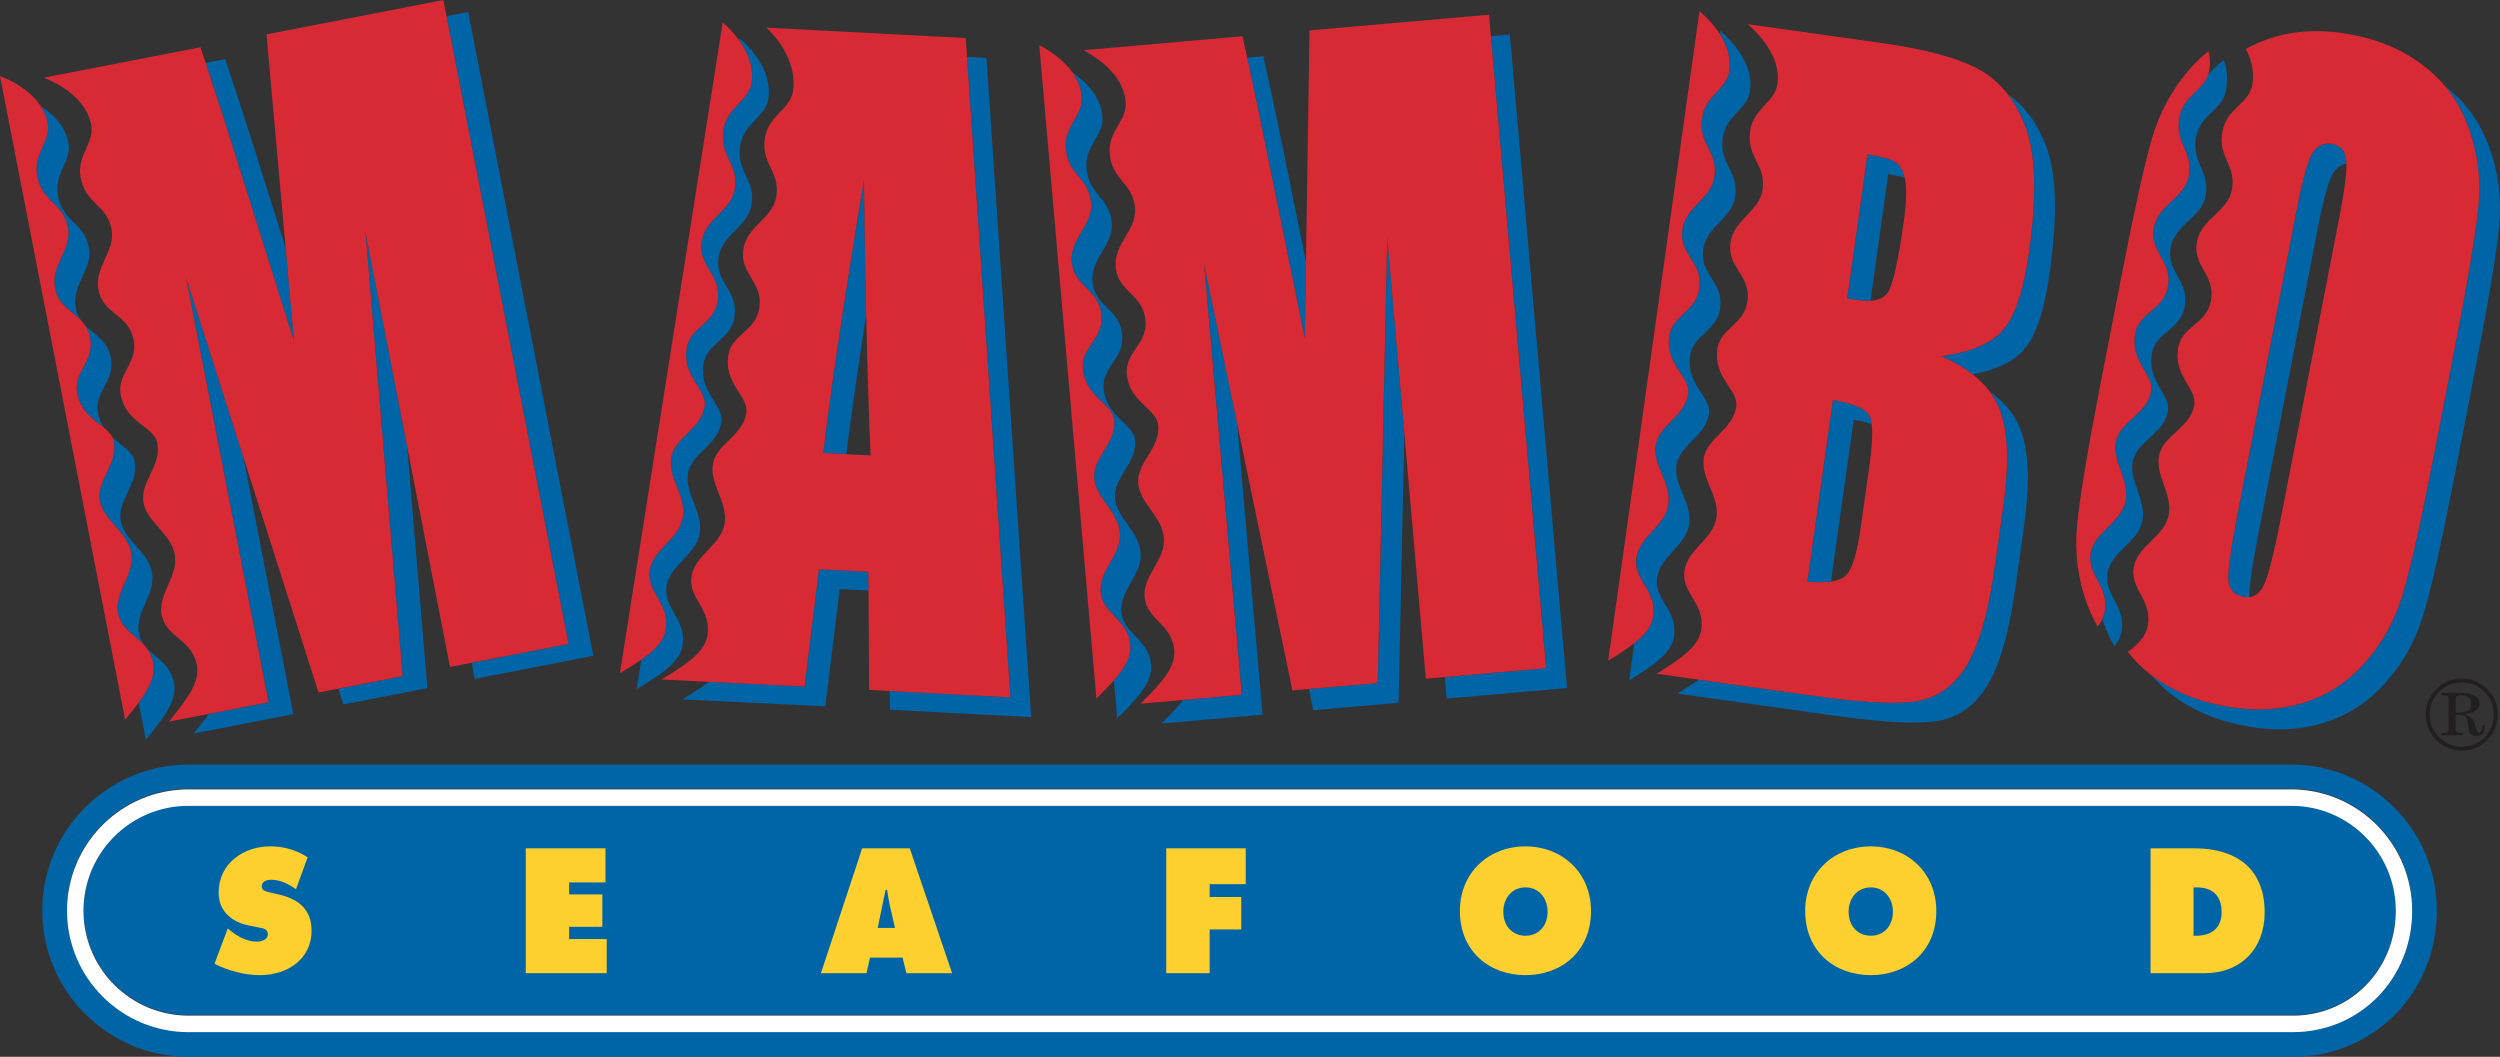 <?xml version="1.0" encoding="utf-8"?>
<!-- Generator: Adobe Illustrator 15.1.0, SVG Export Plug-In . SVG Version: 6.00 Build 0)  -->
<!DOCTYPE svg PUBLIC "-//W3C//DTD SVG 1.1//EN" "http://www.w3.org/Graphics/SVG/1.1/DTD/svg11.dtd">
<svg version="1.1" id="Layer_1" xmlns="http://www.w3.org/2000/svg" xmlns:xlink="http://www.w3.org/1999/xlink" x="0px" y="0px"
	 width="220px" height="93px" viewBox="0 0 220 93" enable-background="new 0 0 220 93" xml:space="preserve">
<rect x="0" y="0" width="220" height="93" fill="#333333" stroke="none"/>
<g>
	<g>
		<path fill="#231F20" d="M214.848,64.491c0.248,0,0.407-0.013,0.493-0.041c0.089-0.037,0.132-0.125,0.132-0.267v-2.688
			c0-0.125-0.043-0.211-0.134-0.252c-0.087-0.039-0.252-0.056-0.491-0.056V60.97h1.813c0.458,0,0.828,0.089,1.116,0.255
			c0.285,0.168,0.428,0.403,0.428,0.698c0,0.248-0.114,0.453-0.344,0.621c-0.231,0.151-0.529,0.255-0.911,0.295v0.033
			c0.448,0.146,0.735,0.446,0.86,0.916c0.131,0.464,0.239,0.698,0.328,0.698c0.109,0,0.188-0.062,0.237-0.178
			c0.028-0.082,0.054-0.246,0.085-0.485h0.225c-0.021,0.269-0.065,0.469-0.133,0.594c-0.131,0.237-0.346,0.353-0.652,0.353
			c-0.289,0-0.484-0.097-0.582-0.283c-0.064-0.117-0.107-0.355-0.127-0.715c-0.024-0.36-0.107-0.595-0.25-0.703
			c-0.139-0.105-0.422-0.148-0.846-0.143v1.258c0,0.142,0.057,0.232,0.174,0.273c0.072,0.027,0.229,0.037,0.455,0.033v0.217h-1.877
			V64.491L214.848,64.491z M214.643,64.878c0.551,0.55,1.217,0.834,1.998,0.834c0.776,0,1.443-0.284,1.998-0.834
			c0.549-0.553,0.824-1.215,0.824-2c0-0.774-0.273-1.444-0.824-1.998c-0.555-0.548-1.222-0.825-1.998-0.825
			c-0.781,0-1.447,0.276-1.998,0.825c-0.556,0.552-0.832,1.224-0.832,1.998C213.811,63.663,214.087,64.325,214.643,64.878
			L214.643,64.878z M214.396,60.643c0.621-0.617,1.365-0.924,2.244-0.924c0.873,0,1.616,0.307,2.238,0.924
			c0.618,0.612,0.922,1.366,0.922,2.236c0,0.88-0.304,1.625-0.922,2.246c-0.622,0.62-1.365,0.924-2.238,0.924
			c-0.879,0-1.623-0.305-2.244-0.924c-0.619-0.62-0.926-1.366-0.926-2.246C213.471,62.009,213.779,61.255,214.396,60.643
			L214.396,60.643z M217.059,62.609c0.262-0.106,0.387-0.334,0.387-0.692c0-0.235-0.066-0.409-0.205-0.537
			c-0.135-0.13-0.35-0.192-0.647-0.192c-0.153,0-0.274,0.018-0.362,0.061c-0.09,0.041-0.135,0.126-0.135,0.248v1.221
			C216.58,62.716,216.902,62.677,217.059,62.609L217.059,62.609z"/>
	</g>
	<g>
		<path fill="#0065A6" d="M201.637,67.286H16.576c-7.088,0-12.857,5.767-12.857,12.856C3.719,87.23,9.492,93,16.59,93h185.186
			c7.108,0,12.67-5.646,12.67-12.857C214.445,73.053,208.704,67.286,201.637,67.286z M201.773,90.77H16.59
			c-5.897,0-10.693-4.787-10.693-10.676c0-5.894,4.792-10.685,10.682-10.685h185.06c5.861,0,10.635,4.791,10.635,10.685
			C212.271,86.083,207.664,90.77,201.773,90.77z"/>
		<path fill="#0065A6" d="M201.637,70.857H16.578c-5.093,0-9.232,4.144-9.232,9.236c0,5.088,4.149,9.233,9.244,9.233h185.184
			c5.08,0,9.056-4.058,9.056-9.233C210.829,75,206.705,70.857,201.637,70.857z"/>
	</g>
	<path fill="#FFFFFF" d="M201.637,69.465H16.578c-5.89,0-10.682,4.794-10.682,10.678c0,5.891,4.796,10.687,10.693,10.687
		l185.183-0.002c5.892,0,10.5-4.695,10.5-10.685C212.271,74.259,207.5,69.465,201.637,69.465z M201.773,89.375H16.59
		c-5.095,0-9.244-4.145-9.244-9.232c0-5.092,4.139-9.229,9.232-9.229h185.059c5.067,0,9.192,4.138,9.192,9.229
		C210.829,85.318,206.854,89.375,201.773,89.375z"/>
	<g>
		<path fill="#FDD02F" d="M18.879,84.807c1.176,0.629,2.701,1.006,4.016,1.006c2.253,0,4.521-1.297,4.521-3.916
			c0-1.871-1.162-2.771-2.765-3.151l-0.86-0.201c-0.291-0.074-0.759-0.134-0.759-0.539c0-0.452,0.482-0.587,0.815-0.587
			c0.817,0,1.551,0.363,2.2,0.835l1.025-2.812c-1.025-0.66-2.119-0.963-3.306-0.963c-2.271,0-4.525,1.457-4.525,4.065
			c0,1.72,1.245,2.636,2.725,2.912l0.761,0.151c0.347,0.067,0.845,0.109,0.845,0.606c0,0.498-0.599,0.652-0.972,0.652
			c-0.87,0-1.684-0.451-2.363-1.001l-0.195-0.157L18.879,84.807z"/>
		<polygon fill="#FDD02F" points="46.266,85.639 53.391,85.639 53.391,82.636 50.084,82.636 50.084,81.559 53.005,81.559 
			53.005,78.708 50.084,78.708 50.084,77.652 53.283,77.652 53.283,74.652 46.266,74.652 		"/>
		<path fill="#FDD02F" d="M76.561,84.268h2.865l0.343,1.371h4.014l-3.722-10.984h-4.193l-3.625,10.984h4.012L76.561,84.268z
			 M77.237,81.659l0.693-3.353h0.137c0.066,0.469,0.14,0.953,0.249,1.418l0.443,1.935H77.237z"/>
		<polygon fill="#FDD02F" points="102.631,85.639 106.451,85.639 106.451,81.792 109.232,81.792 109.232,78.936 106.451,78.936 
			106.451,77.805 109.622,77.805 109.622,74.652 102.631,74.652 		"/>
		<path fill="#FDD02F" d="M134.238,74.479c-3.17,0-5.768,2.244-5.768,5.697c0,3.528,2.588,5.637,5.768,5.637
			c3.183,0,5.77-2.108,5.77-5.637C140.008,76.723,137.408,74.479,134.238,74.479z M134.238,78.09c1.205,0,1.951,0.979,1.951,2.139
			c0,1.254-0.805,2.116-1.951,2.116s-1.948-0.862-1.948-2.116C132.291,79.068,133.034,78.09,134.238,78.09z"/>
		<path fill="#FDD02F" d="M164.629,74.479c-3.169,0-5.773,2.244-5.773,5.697c0,3.528,2.588,5.637,5.773,5.637
			c3.18,0,5.766-2.108,5.766-5.637C170.395,76.723,167.796,74.479,164.629,74.479z M164.629,78.09c1.205,0,1.949,0.979,1.949,2.139
			c0,1.254-0.805,2.116-1.949,2.116c-1.148,0-1.953-0.862-1.953-2.116C162.676,79.068,163.424,78.09,164.629,78.09z"/>
		<path fill="#FDD02F" d="M189.248,85.639h4.8c3.056,0,5.242-2.072,5.242-5.336c0-4.031-2.681-5.65-6.183-5.65h-3.858
			L189.248,85.639L189.248,85.639z M193.034,78.09h0.239c1.381,0,2.228,0.655,2.228,2.199c0,1.445-0.968,2.056-2.228,2.056h-0.239
			V78.09z"/>
	</g>
	<g>
		<path fill="#0065A6" d="M219.059,12.967c-0.808-2.22-2.096-4.002-3.873-5.365c-0.008-0.007-0.018-0.014-0.024-0.026
			c0.874,1.052,1.565,2.262,2.067,3.646c0.809,2.215,1.099,4.509,0.871,6.884c-0.227,2.383-0.906,6.487-2.041,12.317l-1.889,9.697
			c-1.104,5.69-2.003,9.708-2.689,12.039c-0.672,2.319-1.77,4.345-3.301,6.077c-1.515,1.742-3.353,2.951-5.5,3.619
			c-2.15,0.67-4.521,0.754-7.111,0.252c-2.398-0.465-4.471-1.356-6.219-2.668c0.508,0.604,1.071,1.156,1.701,1.654
			c1.77,1.364,3.891,2.282,6.35,2.76c2.586,0.508,4.957,0.42,7.109-0.254c2.15-0.668,3.984-1.871,5.494-3.615
			c1.538-1.734,2.637-3.76,3.305-6.075c0.689-2.336,1.586-6.349,2.694-12.042l1.882-9.697c1.135-5.832,1.813-9.938,2.04-12.314
			C220.152,17.474,219.866,15.182,219.059,12.967z"/>
		<path fill="#0065A6" d="M197.402,52.514c0.183,0.037,0.355,0.043,0.521,0.031c0.002-0.947,0.294-2.898,0.876-5.885l5.144-26.467
			c0.562-2.915,1.062-4.636,1.5-5.152c0.312-0.365,0.662-0.58,1.047-0.636c-0.004-0.131-0.014-0.243-0.025-0.337
			c-0.081-0.792-0.49-1.258-1.229-1.403c-0.623-0.122-1.163,0.087-1.623,0.627c-0.436,0.524-0.938,2.243-1.502,5.156l-5.143,26.469
			c-0.641,3.283-0.93,5.332-0.869,6.146C196.17,51.875,196.609,52.355,197.402,52.514z"/>
		<path fill="#0065A6" d="M185.466,50.371c0.36-1.852,2.701-2.65,3.063-4.518c0.369-1.888-1.188-3.482-0.85-5.225
			c0.355-1.834,2.705-2.399,3.096-4.423c0.289-1.481-1.885-2.629-1.396-5.138c0.36-1.862,2.472-2.015,2.865-4.058
			c0.453-2.329-1.647-3.033-1.22-5.241c0.396-2.044,2.688-2.598,3.064-4.519c0.434-2.24-1.275-2.859-0.82-5.222
			c0.082-0.408,0.254-0.844,0.492-1.191c0.227-0.323,0.514-0.6,0.788-0.881c0.257-0.261,0.529-0.513,0.771-0.786
			c0.361-0.416,0.555-0.939,0.613-1.485c0.049-0.496,0.062-1.015-0.009-1.503c-0.021-0.167-0.052-0.331-0.095-0.489
			c-0.007-0.035-0.133-0.411-0.124-0.414c-0.312,0.202-0.597,0.493-0.87,0.744c-0.174,0.173-0.336,0.354-0.508,0.534
			c-0.457,1.405-2.178,1.871-2.535,3.729c-0.463,2.361,1.251,2.981,0.816,5.22c-0.373,1.92-2.668,2.475-3.062,4.514
			c-0.432,2.214,1.671,2.918,1.218,5.246c-0.396,2.044-2.502,2.189-2.863,4.06c-0.49,2.5,1.683,3.656,1.392,5.13
			c-0.39,2.029-2.739,2.596-3.096,4.431c-0.337,1.737,1.219,3.335,0.854,5.226c-0.369,1.865-2.709,2.666-3.064,4.512
			c-0.389,1.983,1.668,2.938,1.214,5.247c-0.037,0.205-0.106,0.418-0.2,0.62c0.045,0.122,0.082,0.253,0.128,0.377
			c0.257,0.713,0.591,1.385,0.947,2.013c0.312-0.376,0.521-0.818,0.606-1.263C187.139,53.305,185.083,52.352,185.466,50.371z"/>
		<path fill="#0065A6" d="M147.316,55.986c0.328-2.328-1.774-3.166-1.491-5.168c0.263-1.87,2.557-2.787,2.819-4.673
			c0.271-1.906-1.367-3.419-1.121-5.171c0.26-1.851,2.576-2.543,2.865-4.58c0.209-1.495-2.023-2.533-1.666-5.061
			c0.264-1.882,2.359-2.146,2.647-4.199c0.332-2.352-1.808-2.947-1.493-5.174c0.292-2.061,2.551-2.732,2.822-4.673
			c0.324-2.252-1.424-2.781-1.092-5.17c0.281-1.981,2.17-2.489,2.401-4.122c0.294-2.091-1.143-4-2.622-5.267L151.35,3
			c0.618,0.974,0.996,2.083,0.832,3.25c-0.23,1.631-2.121,2.133-2.4,4.125c-0.333,2.382,1.408,2.907,1.095,5.166
			c-0.272,1.938-2.538,2.614-2.825,4.675c-0.312,2.228,1.823,2.823,1.492,5.177c-0.292,2.049-2.389,2.312-2.652,4.197
			c-0.353,2.53,1.877,3.564,1.668,5.05c-0.287,2.047-2.602,2.739-2.863,4.586c-0.245,1.754,1.394,3.268,1.125,5.176
			c-0.258,1.83-2.424,2.75-2.789,4.517c-0.02,0.228-0.037,0.462-0.051,0.69c0.117,1.63,1.804,2.522,1.509,4.634
			c-0.124,0.886-0.738,1.618-1.673,2.354l-0.459,3.285C145.536,58.531,147.105,57.475,147.316,55.986z"/>
		<path fill="#0065A6" d="M167.602,15.617c-0.17-0.672-0.441-1.138-0.824-1.369c-0.389-0.245-1.205-0.464-2.441-0.664l-1.786,12.703
			c0.519,0.055,0.921,0.103,1.207,0.14c0.308,0.041,0.587,0.059,0.841,0.042l1.567-11.141
			C166.734,15.42,167.211,15.516,167.602,15.617z"/>
		<path fill="#0065A6" d="M176.296,44.499l-0.746,5.294c-0.541,3.863-1.308,6.672-2.293,8.428c-0.964,1.76-2.276,2.873-3.938,3.336
			c-1.659,0.463-4.912,0.355-9.752-0.33l-10.084-1.416c-0.547,0.393-1.176,0.791-1.871,1.224l13.783,1.938
			c4.846,0.686,8.094,0.791,9.756,0.33c1.656-0.466,2.972-1.574,3.936-3.339c0.986-1.753,1.753-4.563,2.293-8.427l0.744-5.293
			c0.525-3.721,0.416-6.543-0.328-8.471c-0.486-1.286-1.398-2.395-2.727-3.345c0.379,0.507,0.685,1.029,0.899,1.6
			C176.707,37.956,176.816,40.782,176.296,44.499z"/>
		<path fill="#0065A6" d="M164.71,37.316c-0.044-0.34-0.114-0.605-0.215-0.781c-0.351-0.573-1.414-1.021-3.196-1.349l-2.249,16
			c0.833,0.076,1.522,0.076,2.075-0.004l2.003-14.246C163.743,37.046,164.262,37.172,164.71,37.316z"/>
		<path fill="#0065A6" d="M176.668,8.277c0.637,0.824,1.17,1.802,1.59,2.943c0.893,2.381,0.988,6.042,0.297,10.98
			c-0.475,3.346-1.229,5.616-2.272,6.81c-1.024,1.209-2.837,1.98-5.433,2.336c1.073,0.467,1.982,1.003,2.743,1.599
			c2.114-0.406,3.619-1.132,4.519-2.183c1.041-1.194,1.803-3.466,2.268-6.809c0.696-4.947,0.598-8.609-0.291-10.988
			C179.318,10.875,178.18,9.315,176.668,8.277z"/>
		<path fill="#0065A6" d="M101.296,58.527c-0.204-2.342-2.437-2.689-2.616-4.701c-0.164-1.881,1.866-3.293,1.699-5.188
			c-0.168-1.922-2.102-3.024-2.259-4.787c-0.161-1.865,1.941-3.06,1.761-5.111c-0.131-1.5-2.539-2.013-2.762-4.554
			c-0.163-1.89,1.819-2.616,1.638-4.685c-0.207-2.368-2.421-2.463-2.617-4.708c-0.18-2.073,1.871-3.241,1.697-5.187
			c-0.196-2.271-2.013-2.388-2.226-4.792c-0.174-1.999,1.552-2.917,1.409-4.556c-0.142-1.66-1.315-2.97-2.648-3.891
			C94.82,7,95.123,7.716,95.196,8.516c0.144,1.638-1.586,2.556-1.408,4.556c0.209,2.396,2.026,2.521,2.224,4.792
			c0.172,1.946-1.883,3.115-1.701,5.186c0.197,2.238,2.414,2.342,2.619,4.71c0.181,2.061-1.807,2.788-1.639,4.682
			c0.221,2.543,2.633,3.055,2.764,4.549c0.178,2.057-1.923,3.25-1.763,5.115c0.157,1.764,2.09,2.866,2.259,4.783
			c0.167,1.899-1.864,3.313-1.701,5.187c0.176,2.019,2.416,2.357,2.617,4.707c0.091,1.021-0.488,1.997-1.447,3.088l0.295,3.344
			C100.138,61.41,101.428,60.021,101.296,58.527z"/>
		<polygon fill="#0065A6" points="131.202,3.186 136.064,58.796 127.143,59.581 127.305,61.473 137.895,60.547 132.868,3.036 		"/>
		<path fill="#0065A6" d="M114.825,29.771l0.103-6.733l-1.222-6.005c-0.931-4.651-1.774-8.678-2.536-12.098l-1.415,0.141
			c0.649,2.989,1.356,6.386,2.12,10.206L114.825,29.771z"/>
		<path fill="#0065A6" d="M109.277,61.141l-5.148,0.452c-0.507,0.646-1.172,1.326-1.93,2.074l8.904-0.778l-2.243-25.673
			l-2.902-14.001L109.277,61.141z"/>
		<polygon fill="#0065A6" points="121.247,60.1 115.177,60.629 115.568,62.497 123.075,61.843 123.583,38.059 122.082,20.904 		"/>
		<path fill="#0065A6" d="M60.064,56.787c0.37-2.332-1.72-3.214-1.404-5.219c0.298-1.873,2.615-2.758,2.914-4.644
			c0.296-1.908-1.315-3.455-1.037-5.218c0.295-1.852,2.623-2.504,2.948-4.552c0.237-1.489-1.978-2.573-1.58-5.105
			c0.298-1.889,2.403-2.113,2.729-4.173c0.373-2.36-1.758-2.989-1.402-5.227c0.325-2.059,2.602-2.696,2.91-4.645
			c0.356-2.261-1.379-2.816-1.003-5.205c0.314-1.995,2.216-2.469,2.474-4.102c0.333-2.095-1.073-4.042-2.53-5.337L65.05,3.557
			c0.782,1.097,1.297,2.383,1.084,3.739c-0.261,1.634-2.164,2.117-2.474,4.11c-0.379,2.388,1.36,2.944,1.003,5.204
			c-0.308,1.942-2.584,2.579-2.914,4.646c-0.35,2.235,1.774,2.868,1.405,5.227c-0.326,2.056-2.427,2.283-2.729,4.172
			c-0.399,2.526,1.815,3.607,1.581,5.104c-0.324,2.044-2.656,2.697-2.949,4.554c-0.279,1.757,1.339,3.304,1.032,5.211
			c-0.296,1.892-2.613,2.776-2.907,4.645c-0.316,2.013,1.774,2.886,1.404,5.224c-0.163,1.015-0.957,1.821-2.148,2.651l-0.411,2.593
			C58.236,59.316,59.83,58.277,60.064,56.787z"/>
		<polygon fill="#0065A6" points="85.094,5.006 88.914,61.366 78.301,60.809 78.311,62.458 90.743,63.107 86.81,5.098 		"/>
		<path fill="#0065A6" d="M72.065,50.092L70.8,60.411l-8.419-0.409c-0.647,0.5-1.45,1.006-2.348,1.542l12.596,0.612l1.263-10.318
			l2.538,0.13l-0.012-1.651L72.065,50.092z"/>
		<path fill="#0065A6" d="M76.03,15.808c-1.811,10.954-3.003,18.967-3.576,24.054l2.024,0.105c0.389-3.169,0.973-7.254,1.747-12.254
			C76.143,24.049,76.077,20.079,76.03,15.808z"/>
		<path fill="#0065A6" d="M8.796,44.106c0.343,1.738,2.383,2.637,2.749,4.517c0.362,1.874-1.509,3.494-1.153,5.344
			c0.285,1.448,1.569,1.898,2.414,2.944c-0.272-0.33-0.487-0.705-0.582-1.203c-0.358-1.847,1.513-3.465,1.149-5.333
			c-0.368-1.887-2.41-2.786-2.745-4.525c-0.356-1.832,1.608-3.242,1.215-5.267c-0.175-0.88-1.108-1.33-1.941-2.075
			c0.05,0.105,0.091,0.211,0.112,0.333C10.408,40.866,8.441,42.269,8.796,44.106z"/>
		<path fill="#0065A6" d="M3.269,15.496c0.462,2.363,2.283,2.29,2.715,4.524c0.376,1.928-1.543,3.299-1.146,5.338
			c0.291,1.506,1.405,1.922,2.231,2.768c-0.182-0.279-0.323-0.61-0.405-1.024c-0.393-2.039,1.525-3.411,1.152-5.333
			c-0.438-2.239-2.259-2.167-2.715-4.531c-0.386-1.972,1.235-3.063,0.921-4.683c-0.273-1.402-1.271-2.472-2.45-3.232
			C3.87,9.77,4.089,10.262,4.196,10.81C4.508,12.428,2.888,13.521,3.269,15.496z"/>
		<path fill="#0065A6" d="M6.794,34.601c0.317,1.648,1.483,2.326,2.328,3.011c-0.225-0.352-0.403-0.757-0.5-1.266
			c-0.365-1.863,1.533-2.801,1.135-4.833c-0.309-1.608-1.455-2.046-2.278-2.879c0.202,0.311,0.36,0.674,0.452,1.133
			C8.327,31.803,6.429,32.734,6.794,34.601z"/>
		<path fill="#0065A6" d="M15.32,60.119c-0.334-1.733-1.689-2.233-2.508-3.202c0.306,0.38,0.558,0.836,0.681,1.457
			c0.204,1.065-0.346,2.169-1.288,3.452l0.633,3.267C14.464,63.104,15.606,61.586,15.32,60.119z"/>
		<path fill="#0065A6" d="M23.635,61.795L18.38,62.82c-0.382,0.539-0.836,1.109-1.343,1.729l8.777-1.705l-4.396-22.612L16.37,24.417
			L23.635,61.795z"/>
		<polygon fill="#0065A6" points="39.294,1.42 50.03,56.664 41.5,58.32 41.774,59.742 52.208,57.708 41.197,1.048 		"/>
		<path fill="#0065A6" d="M25.87,30.013l-0.732-8.188l-1.535-4.861c-1.41-4.522-2.673-8.439-3.787-11.762L18.1,5.536
			c0.998,3.009,2.104,6.467,3.324,10.378L25.87,30.013z"/>
		<polygon fill="#0065A6" points="35.432,59.501 29.764,60.602 30.208,61.991 37.609,60.553 35.833,39.32 32.163,20.438 		"/>
	</g>
	<g>
		<path fill="#D82A35" d="M96.851,52.076c-0.163-1.873,1.867-3.287,1.701-5.187c-0.168-1.917-2.102-3.02-2.259-4.783
			c-0.161-1.865,1.941-3.058,1.763-5.115c-0.131-1.494-2.543-2.006-2.764-4.549c-0.168-1.895,1.819-2.622,1.639-4.682
			c-0.205-2.368-2.421-2.472-2.619-4.71c-0.182-2.07,1.873-3.239,1.701-5.186c-0.198-2.271-2.015-2.395-2.224-4.792
			c-0.178-2,1.552-2.918,1.408-4.556C95.123,7.716,94.82,7,94.373,6.369c-0.732-1.033-1.846-1.836-2.917-2.397l5.027,57.5
			c0.575-0.568,1.1-1.1,1.538-1.603c0.959-1.091,1.538-2.067,1.447-3.088C99.266,54.434,97.026,54.095,96.851,52.076z"/>
		<path fill="#D82A35" d="M57.182,50.17c0.294-1.869,2.611-2.753,2.907-4.645c0.307-1.907-1.311-3.454-1.032-5.211
			c0.292-1.857,2.625-2.509,2.949-4.554c0.234-1.496-1.98-2.578-1.581-5.104c0.303-1.889,2.404-2.117,2.729-4.172
			c0.37-2.359-1.755-2.992-1.405-5.227c0.33-2.067,2.606-2.705,2.914-4.646c0.357-2.26-1.383-2.815-1.003-5.204
			c0.31-1.993,2.212-2.476,2.474-4.11c0.213-1.356-0.302-2.643-1.084-3.739c-0.428-0.594-0.932-1.132-1.449-1.59l-9.05,57.271
			c0.7-0.414,1.337-0.811,1.889-1.192c1.191-0.83,1.986-1.638,2.148-2.651C58.957,53.057,56.866,52.182,57.182,50.17z"/>
		<path fill="#D82A35" d="M217.227,11.222c-0.5-1.383-1.192-2.593-2.066-3.646c-0.535-0.636-1.133-1.209-1.801-1.724
			c-1.754-1.383-3.859-2.31-6.315-2.785c-2.588-0.508-4.963-0.421-7.11,0.253c-0.812,0.25-1.58,0.583-2.304,0.986
			c0.524,0.973,0.774,2.11,0.558,3.219c-0.312,1.617-2.228,2.019-2.608,3.994c-0.459,2.364,1.255,2.979,0.821,5.214
			c-0.373,1.92-2.668,2.479-3.066,4.52c-0.428,2.209,1.673,2.912,1.221,5.244c-0.394,2.037-2.508,2.191-2.867,4.054
			c-0.488,2.505,1.688,3.662,1.399,5.138c-0.394,2.023-2.741,2.596-3.097,4.428c-0.342,1.738,1.214,3.329,0.848,5.222
			c-0.361,1.87-2.701,2.668-3.062,4.517c-0.387,1.987,1.668,2.933,1.221,5.246c-0.17,0.864-0.805,1.588-1.753,2.264
			c0.573,0.736,1.229,1.396,1.979,1.979c0.041,0.036,0.084,0.064,0.127,0.096c1.746,1.312,3.818,2.203,6.217,2.666
			c2.591,0.502,4.961,0.418,7.113-0.252c2.146-0.666,3.985-1.875,5.5-3.617c1.53-1.732,2.629-3.76,3.299-6.078
			c0.688-2.331,1.586-6.349,2.69-12.039l1.888-9.697c1.135-5.83,1.815-9.934,2.043-12.317
			C218.326,15.731,218.036,13.437,217.227,11.222z M197.402,52.514c-0.793-0.158-1.232-0.64-1.303-1.453
			c-0.061-0.812,0.229-2.861,0.869-6.145l5.143-26.469c0.564-2.913,1.065-4.632,1.502-5.156c0.459-0.541,1-0.749,1.623-0.627
			c0.738,0.146,1.146,0.612,1.229,1.403c0.012,0.095,0.021,0.206,0.025,0.337c0.025,0.874-0.188,2.469-0.637,4.771l-5.061,26.04
			c-0.646,3.342-1.17,5.432-1.572,6.271c-0.308,0.648-0.74,1-1.296,1.058C197.759,52.557,197.585,52.551,197.402,52.514z"/>
		<path fill="#D82A35" d="M189.294,34.454c0.291-1.474-1.882-2.63-1.392-5.13c0.361-1.871,2.467-2.016,2.863-4.06
			c0.453-2.327-1.649-3.032-1.218-5.246c0.394-2.039,2.688-2.593,3.062-4.514c0.435-2.239-1.279-2.859-0.816-5.22
			c0.357-1.857,2.079-2.324,2.535-3.729c0.029-0.087,0.053-0.176,0.076-0.266c0.113-0.604,0.082-1.207-0.057-1.784
			c-0.611,0.474-1.14,0.984-1.674,1.59c-1.513,1.738-2.621,3.778-3.309,6.108c-0.666,2.323-1.553,6.327-2.66,12.021l-1.885,9.691
			c-1.133,5.838-1.811,9.943-2.037,12.32c-0.227,2.375,0.062,4.673,0.865,6.886c0.262,0.715,0.59,1.385,0.949,2.013
			c0.168-0.198,0.303-0.422,0.404-0.645c0.094-0.202,0.163-0.415,0.2-0.62c0.454-2.309-1.603-3.264-1.214-5.247
			c0.355-1.846,2.695-2.647,3.063-4.512c0.365-1.891-1.19-3.488-0.854-5.226C186.555,37.05,188.904,36.483,189.294,34.454z"/>
		<path fill="#D82A35" d="M143.997,49.068c0.006-0.047,0.021-0.103,0.032-0.149c0.367-1.767,2.533-2.687,2.789-4.517
			c0.271-1.908-1.368-3.421-1.123-5.176c0.262-1.847,2.576-2.539,2.863-4.586c0.209-1.486-2.021-2.52-1.668-5.05
			c0.264-1.885,2.358-2.148,2.651-4.197c0.332-2.354-1.806-2.949-1.492-5.177c0.287-2.062,2.552-2.738,2.825-4.675
			c0.314-2.258-1.428-2.784-1.096-5.166c0.279-1.992,2.171-2.495,2.4-4.125c0.166-1.167-0.213-2.276-0.83-3.25
			c-0.492-0.769-1.138-1.457-1.793-2.017l-8.035,57.156c0.885-0.545,1.66-1.039,2.293-1.541c0.935-0.736,1.549-1.469,1.672-2.354
			c0.295-2.111-1.393-3.004-1.508-4.634C143.967,49.436,143.967,49.257,143.997,49.068z"/>
		<path fill="#D82A35" d="M176.668,8.277c-0.709-0.917-1.552-1.646-2.529-2.176c-1.845-1.001-4.662-1.768-8.459-2.301l-11.896-1.676
			c1.479,1.265,2.923,3.178,2.628,5.27c-0.23,1.629-2.117,2.138-2.398,4.129c-0.332,2.384,1.41,2.911,1.094,5.167
			c-0.274,1.938-2.535,2.613-2.825,4.671c-0.314,2.231,1.827,2.819,1.493,5.173c-0.289,2.059-2.387,2.321-2.65,4.196
			c-0.357,2.531,1.873,3.572,1.664,5.061c-0.285,2.043-2.602,2.731-2.863,4.585c-0.246,1.751,1.393,3.27,1.124,5.167
			c-0.265,1.889-2.562,2.807-2.823,4.673c-0.279,2.001,1.82,2.841,1.492,5.177c-0.209,1.479-1.761,2.547-3.939,3.896l3.701,0.522
			l10.084,1.416c4.84,0.686,8.093,0.793,9.752,0.33c1.662-0.463,2.975-1.576,3.938-3.336c0.986-1.755,1.753-4.564,2.293-8.428
			l0.746-5.294c0.521-3.717,0.411-6.543-0.328-8.47c-0.215-0.571-0.521-1.093-0.899-1.6c-0.401-0.532-0.891-1.026-1.476-1.483
			c-0.761-0.596-1.67-1.132-2.743-1.599c2.594-0.356,4.407-1.127,5.432-2.336c1.045-1.193,1.799-3.464,2.272-6.81
			c0.692-4.938,0.597-8.599-0.296-10.98C177.838,10.08,177.305,9.102,176.668,8.277z M167.645,15.779
			c0.168,0.742,0.125,2.006-0.125,3.799c-0.48,3.387-0.931,5.422-1.354,6.107c-0.315,0.485-0.838,0.75-1.567,0.784
			c-0.254,0.017-0.533-0.001-0.841-0.042c-0.286-0.037-0.688-0.085-1.207-0.14l1.786-12.703c1.236,0.199,2.053,0.418,2.441,0.664
			c0.383,0.231,0.654,0.697,0.824,1.369C167.613,15.675,167.631,15.717,167.645,15.779z M159.05,51.188l2.249-16
			c1.782,0.329,2.846,0.776,3.196,1.349c0.101,0.176,0.171,0.44,0.215,0.781c0.097,0.799,0.031,2.042-0.213,3.757l-0.75,5.333
			c-0.323,2.306-0.765,3.722-1.325,4.245c-0.279,0.268-0.711,0.445-1.298,0.531C160.572,51.262,159.883,51.262,159.05,51.188z"/>
		<path fill="#D82A35" d="M131.035,1.293l-15.799,1.382l-0.309,20.362l-0.103,6.733l-2.95-14.489
			c-0.764-3.819-1.471-7.217-2.12-10.206c-0.139-0.644-0.282-1.276-0.415-1.886l-14,1.231c1.724,0.901,3.543,2.44,3.725,4.546
			c0.143,1.638-1.581,2.556-1.409,4.556c0.213,2.396,2.03,2.52,2.228,4.79c0.171,1.95-1.881,3.114-1.699,5.189
			c0.196,2.237,2.41,2.332,2.621,4.708c0.178,2.063-1.807,2.791-1.645,4.685c0.223,2.539,2.633,3.052,2.764,4.549
			c0.18,2.057-1.922,3.251-1.759,5.115c0.156,1.761,2.09,2.868,2.257,4.782c0.168,1.901-1.864,3.314-1.699,5.186
			c0.178,2.021,2.412,2.359,2.615,4.709c0.13,1.494-1.149,2.886-2.972,4.689l3.76-0.331l5.148-0.452l-3.318-37.927l2.902,14.001
			l4.875,23.542l1.44-0.128l6.069-0.529l0.835-39.196l1.501,17.155l1.895,21.671l1.664-0.149l8.922-0.785l-4.861-55.611
			L131.035,1.293z"/>
		<path fill="#D82A35" d="M84.982,3.352L67.425,2.431c1.455,1.292,2.695,3.507,2.359,5.595c-0.252,1.627-2.153,2.106-2.467,4.086
			c-0.375,2.381,1.358,2.937,1.001,5.185c-0.304,1.936-2.58,2.571-2.901,4.621c-0.355,2.227,1.771,2.857,1.4,5.204
			c-0.324,2.046-2.427,2.275-2.726,4.147c-0.396,2.523,1.817,3.601,1.583,5.083c-0.324,2.042-2.654,2.692-2.944,4.536
			c-0.277,1.747,1.333,3.29,1.034,5.188c-0.3,1.884-2.613,2.763-2.907,4.622c-0.316,1.995,1.771,2.872,1.402,5.206
			c-0.23,1.477-1.852,2.578-4.056,3.887l4.178,0.211l8.419,0.409l1.265-10.318l4.353,0.224l0.012,1.651l0.052,8.739l1.819,0.102
			l10.613,0.559l-3.82-56.36L84.982,3.352z M76.03,15.808c0.047,4.271,0.112,8.241,0.195,11.905
			c0.103,4.598,0.23,8.719,0.384,12.365l-2.131-0.111l-2.024-0.105C73.027,34.775,74.219,26.762,76.03,15.808z"/>
		<path fill="#D82A35" d="M12.812,56.917c-0.002-0.004-0.002-0.006-0.006-0.006c-0.845-1.046-2.129-1.496-2.414-2.944
			c-0.356-1.851,1.515-3.47,1.153-5.344c-0.366-1.88-2.406-2.779-2.749-4.517c-0.355-1.838,1.612-3.241,1.219-5.267
			c-0.021-0.121-0.062-0.228-0.112-0.333c-0.161-0.341-0.442-0.622-0.781-0.896c-0.845-0.685-2.011-1.363-2.328-3.011
			c-0.365-1.867,1.533-2.797,1.137-4.833c-0.091-0.459-0.25-0.823-0.452-1.133c-0.118-0.19-0.263-0.358-0.411-0.507
			c-0.827-0.846-1.941-1.262-2.231-2.768c-0.397-2.038,1.523-3.41,1.146-5.337c-0.432-2.234-2.253-2.161-2.715-4.524
			c-0.38-1.976,1.239-3.068,0.927-4.686C4.089,10.262,3.87,9.77,3.572,9.323C2.752,8.077,1.333,7.207,0,6.686l11.012,56.655
			c0.44-0.532,0.845-1.041,1.193-1.515c0.942-1.282,1.492-2.387,1.288-3.452C13.37,57.753,13.118,57.297,12.812,56.917z"/>
		<path fill="#D82A35" d="M39.018,0L23.453,3.025l1.685,18.8l0.732,8.188l-4.445-14.099c-1.221-3.911-2.327-7.369-3.324-10.378
			c-0.155-0.467-0.312-0.93-0.461-1.379L3.845,6.836c1.809,0.716,3.775,2.057,4.18,4.133c0.315,1.619-1.308,2.71-0.924,4.68
			c0.459,2.36,2.282,2.298,2.718,4.528c0.369,1.922-1.546,3.293-1.151,5.339c0.428,2.21,2.64,2.076,3.094,4.404
			c0.396,2.041-1.503,2.97-1.135,4.838c0.485,2.502,2.931,2.76,3.218,4.233c0.395,2.031-1.569,3.434-1.213,5.266
			c0.337,1.739,2.379,2.637,2.746,4.527c0.362,1.873-1.509,3.489-1.15,5.336c0.387,1.987,2.646,2.095,3.096,4.405
			c0.286,1.476-0.841,2.988-2.464,4.973l3.521-0.678l5.255-1.025L16.37,24.416l5.048,15.816l6.613,20.709l1.734-0.34l5.667-1.102
			l-3.269-39.063l3.67,18.882l3.766,19.373L41.5,58.32l8.53-1.656L39.294,1.42L39.018,0z"/>
	</g>
</g>
</svg>
